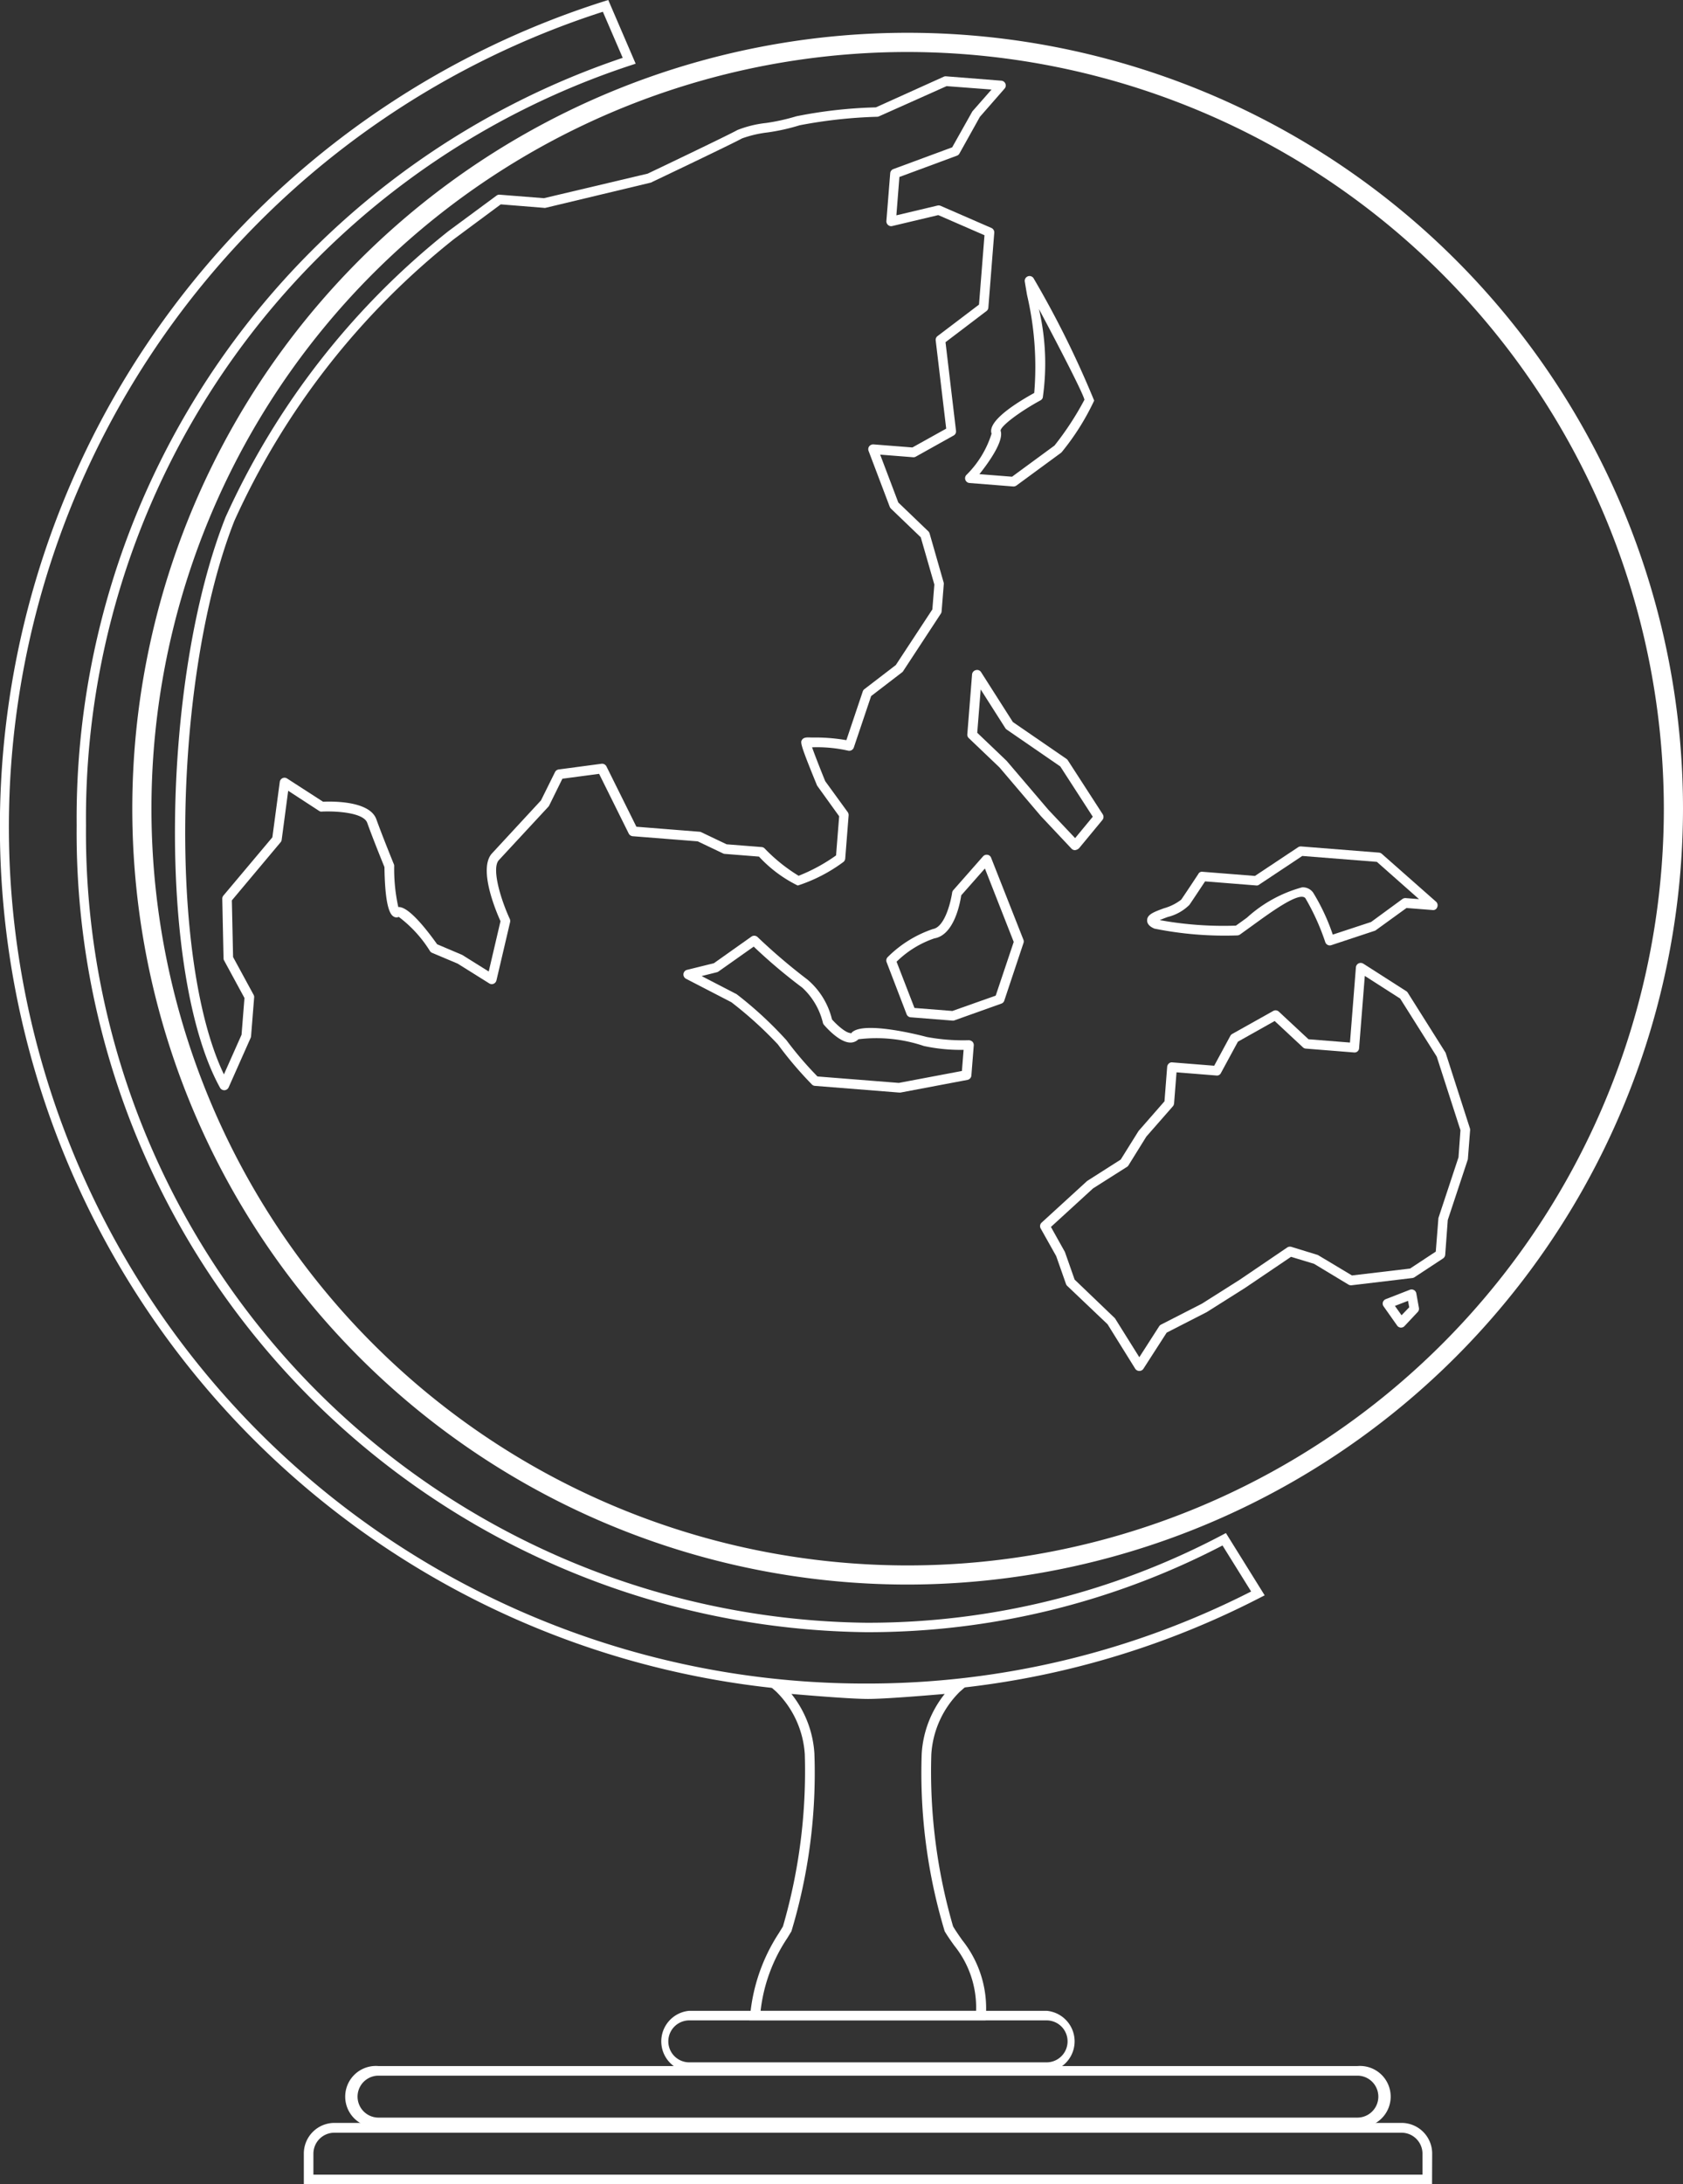 <svg xmlns="http://www.w3.org/2000/svg" viewBox="0 0 43.916 56.957" fill="#fff"><rect x="0" y="0" width="43.916" height="56.957" fill="#333333" stroke="none"/><defs><style>.cls-1{fill:#fff;}</style></defs><g id="Layer_2" data-name="Layer 2"><g id="Layer_1-2" data-name="Layer 1"><path class="cls-1" d="M23.685,41.319A20.232,20.232,0,1,1,43.916,21.087,20.255,20.255,0,0,1,23.685,41.319Zm0-39.963A19.732,19.732,0,1,0,43.416,21.087,19.754,19.754,0,0,0,23.685,1.356Z"/><path class="cls-1" d="M25.722,52.684H19.553l.023-.144a4.7,4.7,0,0,1,.747-2.131l.107-.175A14.488,14.488,0,0,0,21,45.743a2.517,2.517,0,0,0-.743-1.629l-.29-.254.384.035c.016,0,1.733.158,2.3.158s2.284-.157,2.3-.158l.384-.035-.29.254a2.507,2.507,0,0,0-.743,1.629,14.449,14.449,0,0,0,.568,4.491c.077.129.159.244.238.357a2.849,2.849,0,0,1,.618,1.968Zm-5.875-.25H25.47a2.569,2.569,0,0,0-.569-1.7c-.084-.117-.169-.237-.25-.372a14.3,14.3,0,0,1-.6-4.634,2.759,2.759,0,0,1,.6-1.557c-.531.046-1.57.131-2,.131s-1.468-.085-2-.131a2.759,2.759,0,0,1,.6,1.557,14.312,14.312,0,0,1-.6,4.634l-.108.177A4.269,4.269,0,0,0,19.847,52.434Z"/><path class="cls-1" d="M22.578,44.145A22.582,22.582,0,0,1,15.764.034L15.872,0l.715,1.661-.131.043A20.667,20.667,0,0,0,2.244,21.528,20.6,20.6,0,0,0,22.6,42.315a19.8,19.8,0,0,0,9.289-2.286l.1-.053L33,41.6l-.121.062A22.332,22.332,0,0,1,22.578,44.145ZM15.731.307A22.332,22.332,0,0,0,22.578,43.9a22.076,22.076,0,0,0,10.069-2.4L31.9,40.3a20.03,20.03,0,0,1-9.3,2.261,20.848,20.848,0,0,1-20.6-21.037A20.921,20.921,0,0,1,16.249,1.508Z"/><path class="cls-1" d="M29.727,35.749h0a.128.128,0,0,1-.106-.06L28.9,34.531l-1.052-1a.134.134,0,0,1-.032-.049l-.256-.728-.405-.721a.125.125,0,0,1,.026-.153l1.187-1.085.876-.558.465-.745.677-.774.07-.9a.131.131,0,0,1,.044-.086.11.11,0,0,1,.091-.029l1.092.087.421-.778a.128.128,0,0,1,.048-.05l1.071-.6a.123.123,0,0,1,.146.017l.775.721,1.082.086.155-1.964a.126.126,0,0,1,.069-.1.131.131,0,0,1,.123.006l1.122.718a.115.115,0,0,1,.038.038l.978,1.551a.122.122,0,0,1,.014.028l.63,1.958a.138.138,0,0,1,.006.049l-.059.761-.524,1.582-.067.908a.13.13,0,0,1-.057.095l-.747.491a.121.121,0,0,1-.053.019l-1.587.189a.132.132,0,0,1-.079-.017l-.9-.543-.6-.182-1.2.811-1,.631-1.045.535-.608.944A.125.125,0,0,1,29.727,35.749Zm-1.686-2.382,1.052,1.008.636,1.016.519-.808a.127.127,0,0,1,.049-.043l1.065-.545.985-.623,1.242-.843a.134.134,0,0,1,.107-.016l.691.212.891.534,1.516-.18.671-.442.069-.876.524-1.583.051-.706-.619-1.92-.954-1.513-.923-.591-.149,1.881a.119.119,0,0,1-.135.115l-1.25-.1A.123.123,0,0,1,34,27.312l-.739-.688-.959.539-.443.817a.113.113,0,0,1-.12.065L30.7,27.962l-.064.813a.137.137,0,0,1-.031.073l-.692.789-.468.753a.115.115,0,0,1-.04.039l-.882.559-1.1,1.006.365.653Z"/><path class="cls-1" d="M36.559,34.619H36.55a.126.126,0,0,1-.093-.053l-.353-.5a.124.124,0,0,1-.019-.109.129.129,0,0,1,.075-.08l.629-.245a.13.13,0,0,1,.107.008.124.124,0,0,1,.061.087l.068.378a.123.123,0,0,1-.032.108l-.344.366A.123.123,0,0,1,36.559,34.619Zm-.16-.566.173.244.2-.208-.031-.168Z"/><path class="cls-1" d="M24.868,26.614h-.01l-1.094-.087a.124.124,0,0,1-.107-.079l-.521-1.357a.123.123,0,0,1,.029-.135,3.046,3.046,0,0,1,1.18-.731c.312-.053.466-.718.5-.946a.125.125,0,0,1,.03-.067l.777-.882a.126.126,0,0,1,.116-.04.12.12,0,0,1,.094.077l.844,2.14a.119.119,0,0,1,0,.085l-.5,1.5a.121.121,0,0,1-.076.078l-1.214.433A.12.12,0,0,1,24.868,26.614Zm-1.006-.33.99.078,1.13-.4.47-1.4L25.7,22.647l-.618.7c-.031.211-.187,1.036-.7,1.122a2.6,2.6,0,0,0-.987.609Z"/><path class="cls-1" d="M34.7,24.653a.125.125,0,0,1-.118-.084,6.089,6.089,0,0,0-.518-1.145c-.145-.191-.89.353-1.386.713l-.322.232a.136.136,0,0,1-.071.023,9.276,9.276,0,0,1-2.161-.177c-.048-.021-.194-.083-.191-.217,0-.153.178-.218.443-.315a1.3,1.3,0,0,0,.446-.223c.179-.261.447-.67.447-.67a.105.105,0,0,1,.114-.057l1.363.108,1.126-.748a.131.131,0,0,1,.079-.021l2.032.161a.126.126,0,0,1,.073.031l1.415,1.248a.124.124,0,0,1,.032.142.11.11,0,0,1-.125.076l-.677-.053-.8.579a.078.078,0,0,1-.034.017l-1.13.374A.127.127,0,0,1,34.7,24.653Zm-.717-1.515a.33.33,0,0,1,.282.138,5.359,5.359,0,0,1,.512,1.095l1-.329.819-.6a.13.13,0,0,1,.083-.023l.349.027-1.1-.972-1.946-.154-1.126.748a.1.1,0,0,1-.079.021l-1.332-.106c-.083.125-.272.413-.409.613a1.221,1.221,0,0,1-.567.316c-.062.023-.144.053-.206.081a9.314,9.314,0,0,0,1.986.144c.095-.067.192-.137.289-.208A3.5,3.5,0,0,1,33.978,23.138Z"/><path class="cls-1" d="M23.461,28.489h-.01l-2.187-.174a.118.118,0,0,1-.081-.039,9.788,9.788,0,0,1-.885-1.042,10.115,10.115,0,0,0-1.214-1.1L17.9,25.522a.127.127,0,0,1-.066-.126.125.125,0,0,1,.094-.106l.7-.173.98-.694a.127.127,0,0,1,.159.011,15.273,15.273,0,0,0,1.308,1.114,1.966,1.966,0,0,1,.635,1.035c.135.152.36.351.482.355.02.017.026,0,.032-.011.321-.328,1.941.108,1.957.113a5.121,5.121,0,0,0,1.1.085.154.154,0,0,1,.094.039.127.127,0,0,1,.034.1l-.062.782a.127.127,0,0,1-.1.113l-1.756.332Zm-2.13-.419,2.123.168,1.646-.311.044-.551h0a4.533,4.533,0,0,1-1.035-.1A3.872,3.872,0,0,0,22.4,27.1a.294.294,0,0,1-.219.086c-.282-.01-.617-.388-.682-.464a.124.124,0,0,1-.026-.051,1.833,1.833,0,0,0-.537-.916,13.972,13.972,0,0,1-1.269-1.071l-.917.648a.135.135,0,0,1-.042.02l-.4.1.913.472a9.949,9.949,0,0,1,1.3,1.2A9.2,9.2,0,0,0,21.331,28.07Z"/><path class="cls-1" d="M28.051,22.169a.125.125,0,0,1-.091-.039l-.8-.85L26.08,20.011l-.8-.763a.125.125,0,0,1-.039-.1l.124-1.563a.127.127,0,0,1,.1-.111.121.121,0,0,1,.136.054l.829,1.3,1.4.962a.129.129,0,0,1,.034.036l.911,1.408a.128.128,0,0,1-.009.148l-.61.738A.2.2,0,0,1,28.051,22.169ZM25.5,19.108l.766.731,1.088,1.275.7.741.461-.558-.848-1.311-1.4-.963a.116.116,0,0,1-.034-.036l-.643-1.009Z"/><path class="cls-1" d="M26.444,12.685h-.009l-1.137-.09a.125.125,0,0,1-.085-.206,2.606,2.606,0,0,0,.661-1.081c-.113-.323.627-.793,1.113-1.061A8.216,8.216,0,0,0,26.8,7.694c-.023-.132-.043-.251-.059-.35a.125.125,0,0,1,.234-.079,25.214,25.214,0,0,1,1.576,3.181,6.4,6.4,0,0,1-.841,1.337.319.319,0,0,1-.026.026l-1.16.851A.127.127,0,0,1,26.444,12.685Zm-.887-.321.851.067,1.108-.813a7.75,7.75,0,0,0,.781-1.194c-.026-.148-.643-1.345-1.187-2.366a6.25,6.25,0,0,1,.1,2.311.124.124,0,0,1-.06.071c-.55.3-1.037.669-1.041.79C26.2,11.487,25.83,12.021,25.557,12.364Z"/><path class="cls-1" d="M5.852,28.429a.127.127,0,0,1-.11-.064c-1.628-2.944-1.554-10.591.143-14.878A20.088,20.088,0,0,1,11.7,6.028L12.957,5.1a.116.116,0,0,1,.084-.023l1.152.091L16.9,4.528s2.1-1,2.341-1.137a2.874,2.874,0,0,1,.75-.184,5.3,5.3,0,0,0,.789-.175A11.984,11.984,0,0,1,22.854,2.8L24.627,2a.113.113,0,0,1,.061-.01l1.441.114a.126.126,0,0,1,.106.078.124.124,0,0,1-.022.129l-.644.736-.534.957a.121.121,0,0,1-.066.056l-1.5.555-.079,1,1.074-.255a.133.133,0,0,1,.079.007l1.326.577a.127.127,0,0,1,.075.125l-.154,1.953a.123.123,0,0,1-.05.09l-1.068.811.274,2.31a.123.123,0,0,1-.063.124l-.987.551a.119.119,0,0,1-.071.015l-.858-.068.473,1.248.784.752a.139.139,0,0,1,.033.056l.369,1.288a.13.13,0,0,1,0,.044l-.056.7a.122.122,0,0,1-.02.059l-.984,1.5a.1.1,0,0,1-.028.03l-.807.619-.452,1.342a.127.127,0,0,1-.154.08,3.691,3.691,0,0,0-.935-.086c.068.192.209.554.343.883l.587.807a.13.13,0,0,1,.024.083l-.089,1.129a.128.128,0,0,1-.057.095,4.138,4.138,0,0,1-1.174.605h-.012a3.425,3.425,0,0,1-1.007-.752l-.894-.071a.111.111,0,0,1-.044-.012l-.661-.315-1.7-.134a.129.129,0,0,1-.1-.069l-.773-1.557-.958.127-.345.7a.211.211,0,0,1-.02.029l-1.291,1.392c-.2.211.047,1.024.283,1.535a.14.14,0,0,1,.009.081l-.357,1.523a.129.129,0,0,1-.074.087.122.122,0,0,1-.114-.01l-.825-.516-.667-.281a.126.126,0,0,1-.052-.042,3.262,3.262,0,0,0-.817-.895.137.137,0,0,1-.14-.013c-.145-.088-.223-.521-.233-1.285-.051-.126-.306-.753-.45-1.156-.1-.272-.837-.309-1.182-.292a.1.1,0,0,1-.075-.019L7.52,20.62,7.35,21.9a.118.118,0,0,1-.029.064L6.05,23.479l.032,1.477.534.982a.118.118,0,0,1,.016.069l-.081,1.016a.146.146,0,0,1-.011.041l-.574,1.291a.127.127,0,0,1-.109.074Zm7.215-23.1-1.214.9a19.794,19.794,0,0,0-5.736,7.35c-1.6,4.046-1.721,11.435-.274,14.437l.46-1.034.076-.958-.53-.976a.113.113,0,0,1-.016-.056L5.8,23.438a.126.126,0,0,1,.029-.084l1.278-1.52L7.3,20.392a.126.126,0,0,1,.071-.1.123.123,0,0,1,.12.008l.939.606c.242-.01,1.217-.027,1.391.459.159.442.452,1.16.455,1.167a.106.106,0,0,1,.01.046,4.6,4.6,0,0,0,.107,1.074h.014c.127,0,.4.133,1,.971l.653.277.693.433.307-1.312c-.136-.3-.583-1.383-.219-1.771l1.275-1.378.367-.74a.126.126,0,0,1,.1-.068l1.112-.148a.129.129,0,0,1,.129.068l.782,1.574,1.649.131a.111.111,0,0,1,.044.012l.661.315.914.072a.121.121,0,0,1,.076.034,4.441,4.441,0,0,0,.889.715,4.549,4.549,0,0,0,.977-.531l.081-1.021-.576-.8c-.452-1.1-.436-1.129-.393-1.194.054-.082.177-.059.266-.059a4.751,4.751,0,0,1,.891.069l.428-1.271a.119.119,0,0,1,.042-.059l.82-.629.954-1.451.052-.648-.355-1.233-.779-.748a.152.152,0,0,1-.03-.046l-.553-1.459a.126.126,0,0,1,.018-.12.135.135,0,0,1,.109-.049l1.017.08.882-.491-.274-2.3a.124.124,0,0,1,.049-.114l1.081-.82.143-1.809-1.206-.525-1.2.285a.119.119,0,0,1-.11-.027.127.127,0,0,1-.044-.1l.1-1.25a.126.126,0,0,1,.082-.108l1.535-.567.527-.938.5-.569L24.7,2.246l-1.764.788a.124.124,0,0,1-.046.011,12.541,12.541,0,0,0-2.025.222,5.315,5.315,0,0,1-.832.186,2.979,2.979,0,0,0-.672.157c-.247.138-2.292,1.111-2.379,1.152l-2.749.658a.086.086,0,0,1-.039,0Z"/><path d="M27.31,54.028H17.986a.8.8,0,0,1,0-1.594H27.31a.8.8,0,0,1,0,1.594Zm-9.324-1.344a.547.547,0,0,0,0,1.094H27.31a.547.547,0,0,0,0-1.094Z"/><path d="M35.419,55.469H9.877a.8.8,0,1,1,0-1.594H35.419a.8.8,0,1,1,0,1.594ZM9.877,54.125a.547.547,0,1,0,0,1.094H35.419a.547.547,0,1,0,0-1.094Z"/><path d="M37.368,56.957H7.928v-.8a.8.8,0,0,1,.8-.8H36.571a.8.8,0,0,1,.8.8Zm-29.19-.25h28.94V56.16a.547.547,0,0,0-.547-.547H8.725a.547.547,0,0,0-.547.547Z"/></g></g></svg>